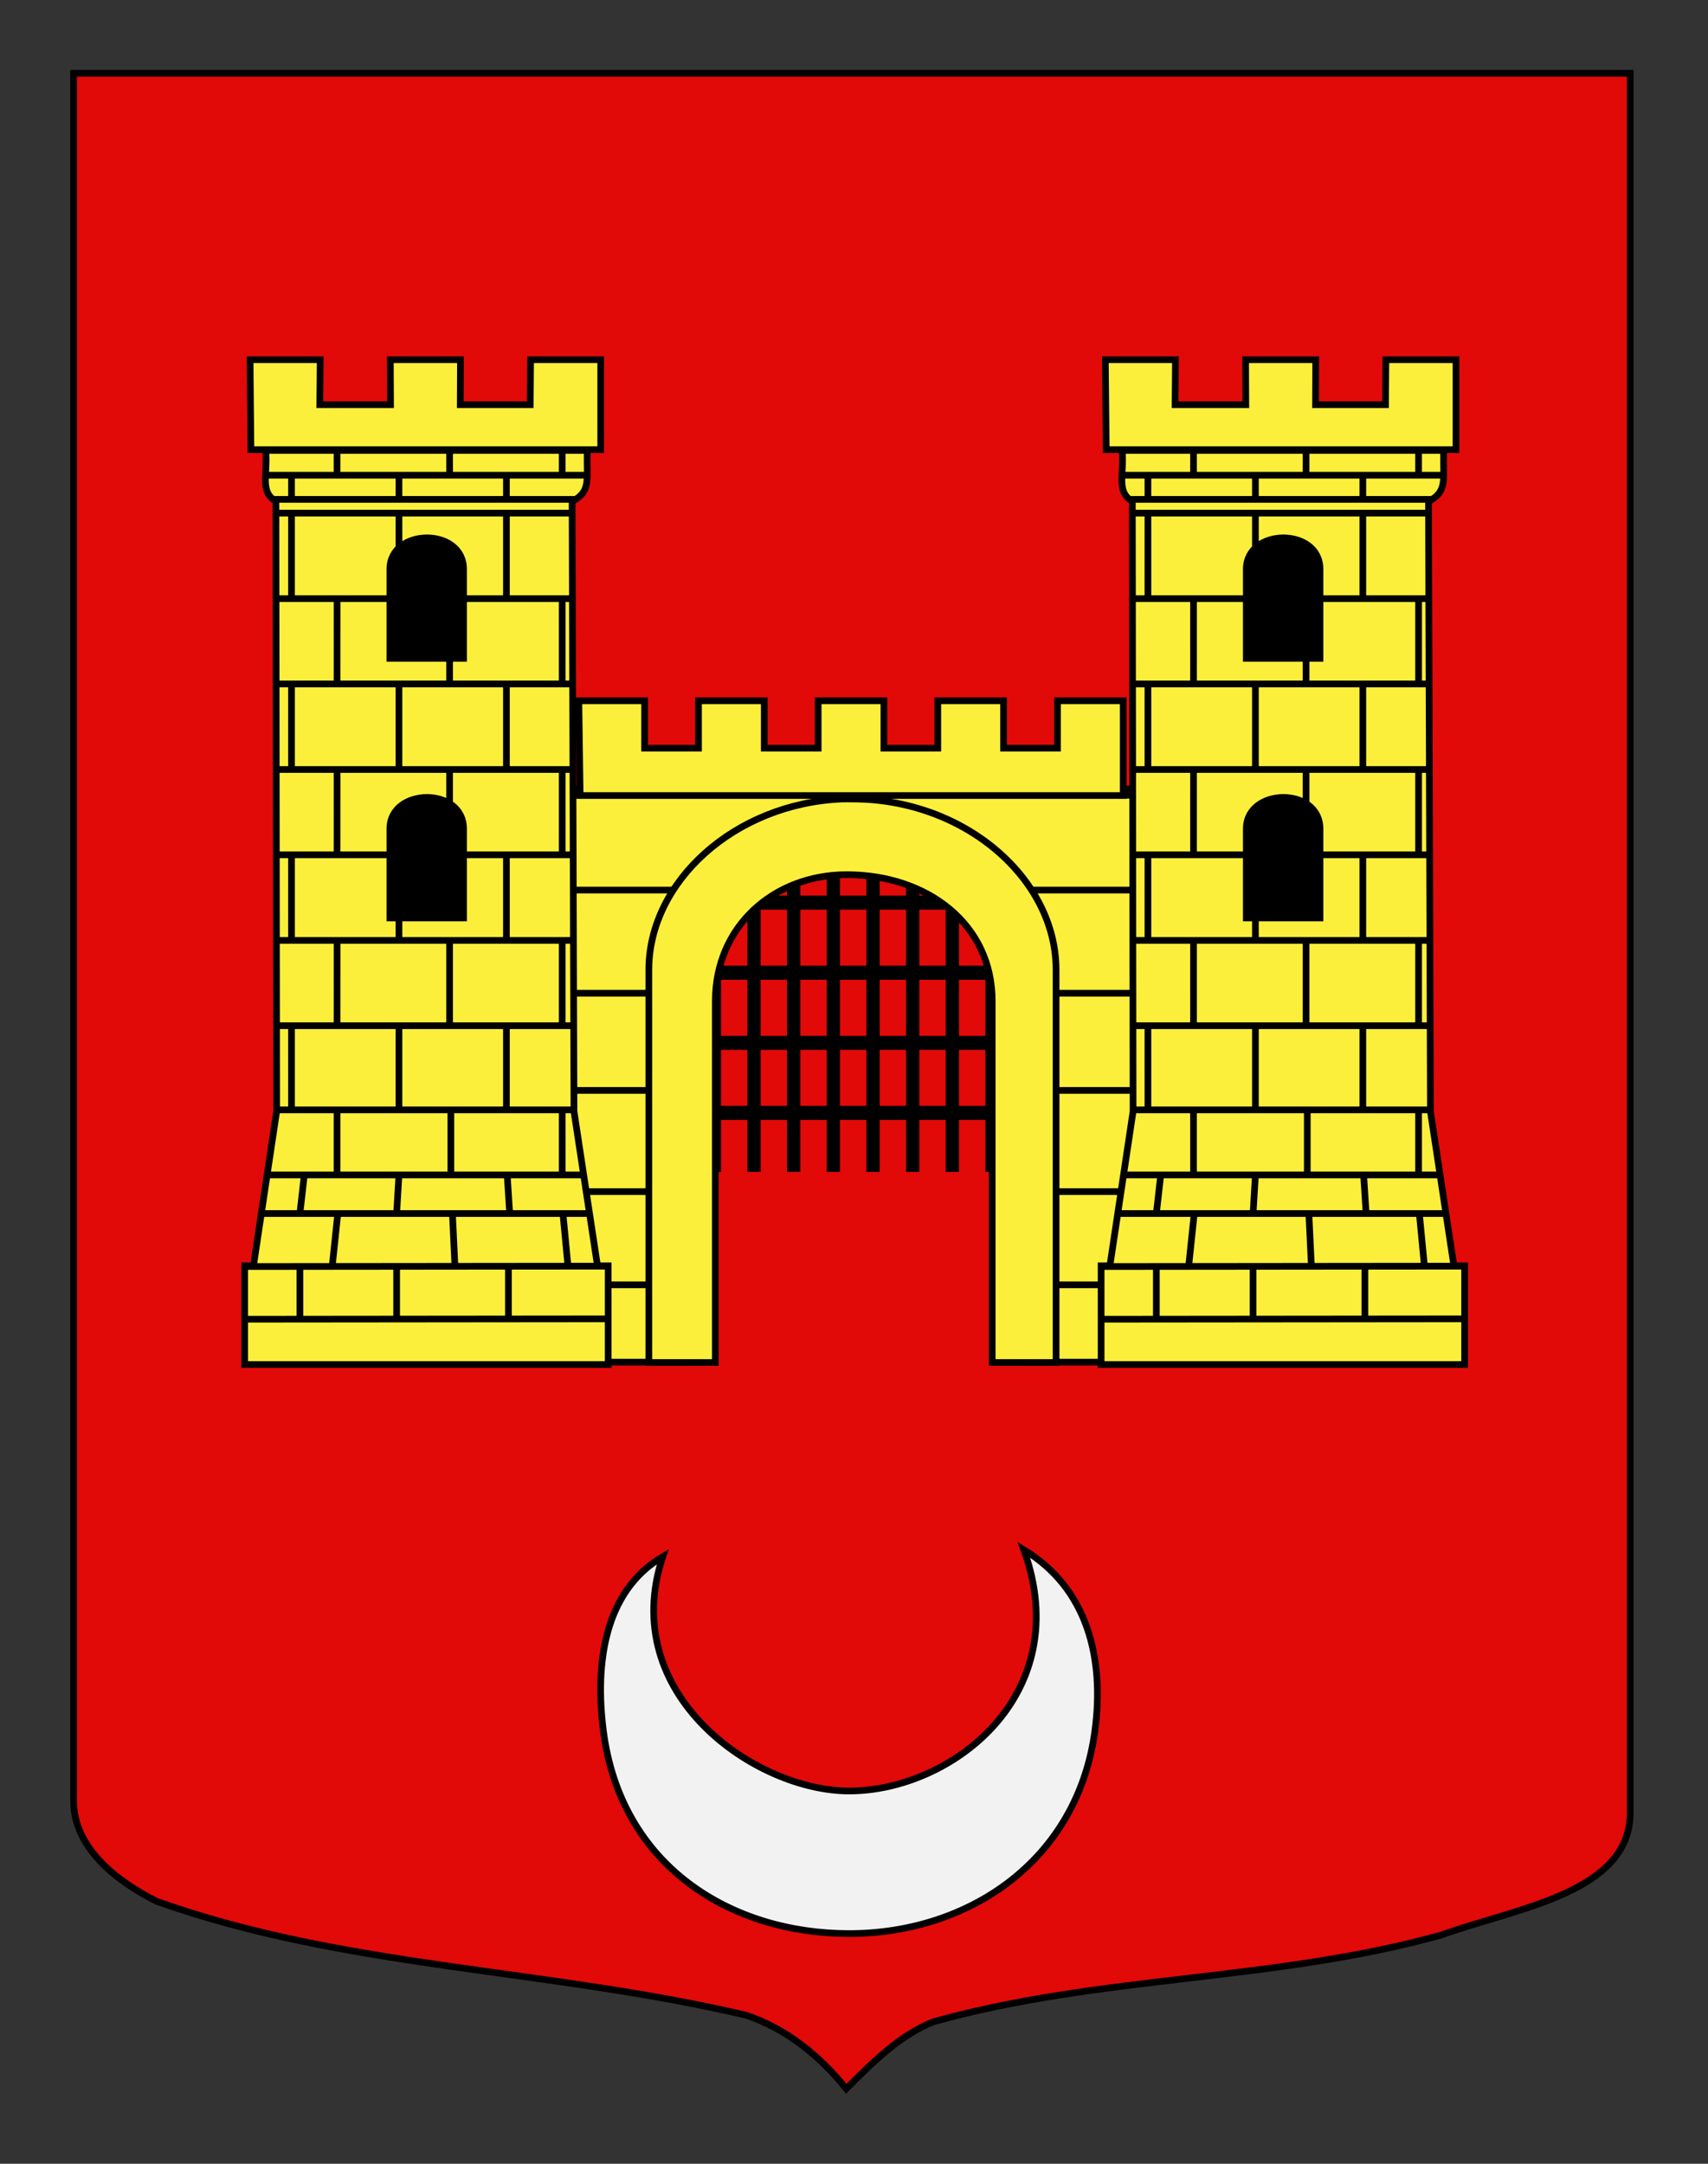 <?xml version="1.0" encoding="utf-8"?>
<!-- Generator: Adobe Illustrator 15.1.0, SVG Export Plug-In . SVG Version: 6.00 Build 0)  -->
<!DOCTYPE svg PUBLIC "-//W3C//DTD SVG 1.1//EN" "http://www.w3.org/Graphics/SVG/1.1/DTD/svg11.dtd">
<svg version="1.1" id="Calque_1" xmlns="http://www.w3.org/2000/svg" xmlns:xlink="http://www.w3.org/1999/xlink" x="0px" y="0px"
	 width="255.118px" height="323.149px" viewBox="0 0 255.118 323.149" enable-background="new 0 0 255.118 323.149"
	 xml:space="preserve">
<rect x="0" y="0" width="255.118" height="323.149" fill="#333333" stroke="none"/>
<path id="Fond_ecu" fill="#E20909" stroke="#000000" d="M10.994,10.948c78,0,154.505,0,232.505,0c0,135.583,0,149.083,0,259.752
	c0,12.043-17.099,14.25-28.1,18.25c-25,7-51,6-76,13c-5,2-9,6-13,10c-4-5-9-9-15-11c-30-7-60-7-88-17c-6-3-12.406-8-12.406-15
	C10.994,245.409,10.994,147.323,10.994,10.948z"/>
<g id="Chateau">
	<g id="Herse">
		<g>
			<rect x="102.982" y="123.534" stroke="#000000" stroke-width="0.5" width="48.91" height="1.604"/>
			<rect x="102.982" y="134.003" stroke="#000000" stroke-width="0.5" width="48.91" height="1.605"/>
			<rect x="102.982" y="144.473" stroke="#000000" stroke-width="0.5" width="48.91" height="1.605"/>
			<rect x="102.982" y="154.942" stroke="#000000" stroke-width="0.5" width="48.91" height="1.605"/>
			<rect x="102.982" y="165.407" stroke="#000000" stroke-width="0.5" width="48.91" height="1.605"/>
		</g>
		<g>
			<rect x="105.957" y="115.64" stroke="#000000" stroke-width="0.5" width="1.485" height="59.132"/>
			<rect x="111.882" y="115.64" stroke="#000000" stroke-width="0.5" width="1.484" height="59.132"/>
			<rect x="117.807" y="115.64" stroke="#000000" stroke-width="0.5" width="1.485" height="59.132"/>
			<rect x="123.732" y="115.64" stroke="#000000" stroke-width="0.5" width="1.484" height="59.132"/>
			<rect x="129.658" y="115.64" stroke="#000000" stroke-width="0.5" width="1.484" height="59.132"/>
			<rect x="135.583" y="115.64" stroke="#000000" stroke-width="0.5" width="1.485" height="59.132"/>
			<rect x="141.507" y="115.64" stroke="#000000" stroke-width="0.5" width="1.485" height="59.132"/>
			<rect x="147.433" y="115.64" stroke="#000000" stroke-width="0.5" width="1.484" height="59.132"/>
		</g>
	</g>
	<g id="Corps_central">
		<path fill="#FCEF3C" stroke="#000000" d="M102.304,203.433H71.579v-85.616h110.255v85.616h-28.451
			c0,0,12.639-78.228-26.416-78.228C88.772,125.205,102.304,203.433,102.304,203.433z"/>
		<g>
			<line fill="#FCEF3C" stroke="#000000" x1="153.606" y1="132.925" x2="170.042" y2="132.925"/>
			<line fill="#FCEF3C" stroke="#000000" x1="153.606" y1="148.331" x2="170.042" y2="148.331"/>
			<line fill="#FCEF3C" stroke="#000000" x1="153.606" y1="162.848" x2="170.042" y2="162.848"/>
			<line fill="#FCEF3C" stroke="#000000" x1="153.606" y1="177.957" x2="170.042" y2="177.957"/>
			<line fill="#FCEF3C" stroke="#000000" x1="153.606" y1="191.883" x2="170.042" y2="191.883"/>
		</g>
		<g>
			<line fill="#FCEF3C" stroke="#000000" x1="83.871" y1="132.925" x2="100.306" y2="132.925"/>
			<line fill="#FCEF3C" stroke="#000000" x1="83.871" y1="148.331" x2="100.306" y2="148.331"/>
			<line fill="#FCEF3C" stroke="#000000" x1="83.871" y1="162.848" x2="100.306" y2="162.848"/>
			<line fill="#FCEF3C" stroke="#000000" x1="83.871" y1="177.957" x2="100.306" y2="177.957"/>
			<line fill="#FCEF3C" stroke="#000000" x1="83.871" y1="191.883" x2="100.306" y2="191.883"/>
		</g>
		<line fill="#FCEF3C" stroke="#000000" x1="85.868" y1="118.766" x2="168.93" y2="118.766"/>
		<path id="Porche" fill="#FCEF3C" stroke="#000000" d="M148.202,203.488v-53.995c0-11.483-9.696-18.863-21.723-18.863
			c-10.933,0-19.63,7.74-19.63,18.863v53.995h-9.935v-58.644c0-13.179,12.812-24.856,28.874-25.518c0.524-0.019,1.02,0,1.545,0
			c16.783,0,30.409,11.912,30.409,25.518v58.64h-9.539V203.488z"/>
		<path id="Crenaux_3_" fill="#FCEF3C" stroke="#000000" d="M86.457,104.655l0.194,14.155h81.121v-14.155h-9.824v7.08h-8.05v-7.08
			h-9.825v7.08h-8.047v-7.08h-9.82v7.08h-8.051v-7.08h-9.821v7.08h-8.05v-7.08H86.457z"/>
	</g>
	<g id="Tour_1_">
		<path id="path94881_2_" fill="#FCEF3C" stroke="#000000" d="M167.611,67.273h48.017c-0.073,4.665,0.531,5.989-2.107,7.562h-44.463
			C166.704,73.316,167.923,70.986,167.611,67.273L167.611,67.273z"/>
		<path id="path94879_1_" fill="#FCEF3C" stroke="#000000" d="M169.244,165.964l-3.462,23.082h-1.311v14.738h54.294v-3.074v-11.664
			h-1.602l-3.506-23.082l-0.285-91.387h-44.239L169.244,165.964z"/>
		<g>
			<line fill="#FCEF3C" stroke="#000000" x1="167.607" y1="70.97" x2="215.64" y2="70.97"/>
			<line fill="#FCEF3C" stroke="#000000" x1="178.268" y1="67.176" x2="178.268" y2="70.97"/>
			<line fill="#FCEF3C" stroke="#000000" x1="195.08" y1="67.176" x2="195.08" y2="70.97"/>
			<line fill="#FCEF3C" stroke="#000000" x1="171.462" y1="70.97" x2="171.462" y2="74.461"/>
			<line fill="#FCEF3C" stroke="#000000" x1="187.515" y1="70.97" x2="187.515" y2="74.835"/>
			<line fill="#FCEF3C" stroke="#000000" x1="211.891" y1="67.176" x2="211.891" y2="70.97"/>
			<line fill="#FCEF3C" stroke="#000000" x1="203.561" y1="70.97" x2="203.561" y2="74.835"/>
		</g>
		<g>
			<g>
				<line fill="#FCEF3C" stroke="#000000" x1="169.244" y1="76.63" x2="213.674" y2="76.63"/>
				<line fill="#FCEF3C" stroke="#000000" x1="171.462" y1="76.63" x2="171.462" y2="89.408"/>
				<line fill="#FCEF3C" stroke="#000000" x1="187.515" y1="76.63" x2="187.515" y2="89.408"/>
				<line fill="#FCEF3C" stroke="#000000" x1="203.561" y1="76.63" x2="203.561" y2="89.408"/>
			</g>
			<g>
				<path fill="#FCEF3C" stroke="#000000" d="M178.268,76.63"/>
				<path fill="#FCEF3C" stroke="#000000" d="M178.272,68.565"/>
				<path fill="#FCEF3C" stroke="#000000" d="M195.08,76.63"/>
				<path fill="#FCEF3C" stroke="#000000" d="M195.08,68.565"/>
				<path fill="#FCEF3C" stroke="#000000" d="M211.891,76.63"/>
				<path fill="#FCEF3C" stroke="#000000" d="M211.891,68.565"/>
			</g>
		</g>
		<g>
			<g>
				<line fill="#FCEF3C" stroke="#000000" x1="169.244" y1="102.145" x2="213.674" y2="102.145"/>
				<line fill="#FCEF3C" stroke="#000000" x1="171.462" y1="102.145" x2="171.462" y2="114.922"/>
				<line fill="#FCEF3C" stroke="#000000" x1="187.515" y1="102.145" x2="187.515" y2="114.922"/>
				<line fill="#FCEF3C" stroke="#000000" x1="203.561" y1="102.145" x2="203.561" y2="114.922"/>
			</g>
			<g>
				<line fill="#FCEF3C" stroke="#000000" x1="169.3" y1="89.408" x2="213.674" y2="89.408"/>
				<line fill="#FCEF3C" stroke="#000000" x1="178.272" y1="89.413" x2="178.268" y2="102.143"/>
				<line fill="#FCEF3C" stroke="#000000" x1="195.08" y1="89.413" x2="195.08" y2="102.143"/>
				<line fill="#FCEF3C" stroke="#000000" x1="211.891" y1="89.413" x2="211.891" y2="102.143"/>
			</g>
		</g>
		<g>
			<g>
				<line fill="#FCEF3C" stroke="#000000" x1="169.244" y1="127.66" x2="213.674" y2="127.66"/>
				<line fill="#FCEF3C" stroke="#000000" x1="171.462" y1="127.66" x2="171.462" y2="140.448"/>
				<line fill="#FCEF3C" stroke="#000000" x1="187.515" y1="127.66" x2="187.515" y2="140.448"/>
				<line fill="#FCEF3C" stroke="#000000" x1="203.561" y1="127.66" x2="203.561" y2="140.448"/>
			</g>
			<g>
				<line fill="#FCEF3C" stroke="#000000" x1="169.3" y1="114.922" x2="213.674" y2="114.922"/>
				<line fill="#FCEF3C" stroke="#000000" x1="178.272" y1="114.928" x2="178.268" y2="127.66"/>
				<line fill="#FCEF3C" stroke="#000000" x1="195.08" y1="114.928" x2="195.08" y2="127.66"/>
				<line fill="#FCEF3C" stroke="#000000" x1="211.891" y1="114.928" x2="211.891" y2="127.66"/>
			</g>
		</g>
		<g>
			<g>
				<line fill="#FCEF3C" stroke="#000000" x1="169.244" y1="153.185" x2="213.674" y2="153.185"/>
				<line fill="#FCEF3C" stroke="#000000" x1="171.462" y1="153.185" x2="171.462" y2="165.964"/>
				<line fill="#FCEF3C" stroke="#000000" x1="187.515" y1="153.185" x2="187.515" y2="165.964"/>
				<line fill="#FCEF3C" stroke="#000000" x1="203.561" y1="153.185" x2="203.561" y2="165.964"/>
			</g>
			<g>
				<line fill="#FCEF3C" stroke="#000000" x1="169.3" y1="140.448" x2="213.674" y2="140.448"/>
				<line fill="#FCEF3C" stroke="#000000" x1="178.272" y1="140.452" x2="178.268" y2="153.183"/>
				<line fill="#FCEF3C" stroke="#000000" x1="195.08" y1="140.452" x2="195.08" y2="153.183"/>
				<line fill="#FCEF3C" stroke="#000000" x1="211.891" y1="140.452" x2="211.891" y2="153.183"/>
			</g>
		</g>
		<g>
			<line fill="#FCEF3C" stroke="#000000" x1="169.119" y1="165.754" x2="213.658" y2="165.754"/>
			<line fill="#FCEF3C" stroke="#000000" x1="167.819" y1="175.47" x2="215.147" y2="175.47"/>
			<line fill="#FCEF3C" stroke="#000000" x1="166.723" y1="181.236" x2="216.028" y2="181.236"/>
			<line fill="#FCEF3C" stroke="#000000" x1="164.37" y1="189.148" x2="218.75" y2="189.093"/>
			<line fill="#FCEF3C" stroke="#000000" x1="164.442" y1="197.018" x2="218.75" y2="196.966"/>
			<line fill="#FCEF3C" stroke="#000000" x1="178.378" y1="181.236" x2="177.549" y2="189.093"/>
			<line fill="#FCEF3C" stroke="#000000" x1="172.718" y1="189.093" x2="172.718" y2="196.966"/>
			<line fill="#FCEF3C" stroke="#000000" x1="173.378" y1="175.47" x2="172.718" y2="181.236"/>
			<line fill="#FCEF3C" stroke="#000000" x1="187.168" y1="189.093" x2="187.168" y2="196.966"/>
			<line fill="#FCEF3C" stroke="#000000" x1="187.515" y1="175.47" x2="187.168" y2="181.236"/>
			<line fill="#FCEF3C" stroke="#000000" x1="212.002" y1="181.236" x2="212.76" y2="189.093"/>
			<line fill="#FCEF3C" stroke="#000000" x1="203.865" y1="189.093" x2="203.865" y2="196.966"/>
			<line fill="#FCEF3C" stroke="#000000" x1="203.68" y1="175.47" x2="204.052" y2="181.236"/>
			<line fill="#FCEF3C" stroke="#000000" x1="178.268" y1="165.754" x2="178.268" y2="175.47"/>
			<line fill="#FCEF3C" stroke="#000000" x1="195.265" y1="165.754" x2="195.265" y2="175.47"/>
			<line fill="#FCEF3C" stroke="#000000" x1="211.891" y1="165.754" x2="211.891" y2="175.47"/>
			<line fill="#FCEF3C" stroke="#000000" x1="195.501" y1="181.236" x2="195.88" y2="189.148"/>
		</g>
		<g id="Fenetre_milieu_1_">
			<path stroke="#000000" d="M186.156,85.015c0-6.185,11.005-6.307,11.005,0c0,3.578,0,13.306,0,13.306h-11.005
				C186.156,98.321,186.156,88.748,186.156,85.015z"/>
		</g>
		<g id="Fenetre_haut_1_">
			<path stroke="#000000" d="M186.156,123.78c0-6.185,11.005-6.308,11.005,0c0,3.576,0,13.313,0,13.313h-11.005
				C186.156,137.093,186.156,127.511,186.156,123.78z"/>
		</g>
		<path id="Créneaux_1_" fill="#FCEF3C" stroke="#000000" d="M37.351,53.721l0.126,13.437h52.25V53.721H79.252l-0.053,6.72H68.75
			l0.027-6.72H58.302l0.03,6.72H47.768l0.059-6.72H37.351z"/>
	</g>
	<g id="Tour_2_">
		<path id="path94881_1_" fill="#FCEF3C" stroke="#000000" d="M39.688,67.273h48.017c-0.074,4.665,0.537,5.989-2.105,7.562H41.136
			C38.78,73.316,40.002,70.986,39.688,67.273L39.688,67.273z"/>
		<path id="path94879_2_" fill="#FCEF3C" stroke="#000000" d="M41.323,165.964l-3.463,23.082h-1.312v14.738h54.295v-3.074v-11.664
			h-1.599l-3.512-23.082l-0.281-91.387H41.209L41.323,165.964z"/>
		<g>
			<line fill="#FCEF3C" stroke="#000000" x1="39.685" y1="70.97" x2="87.716" y2="70.97"/>
			<line fill="#FCEF3C" stroke="#000000" x1="50.345" y1="67.176" x2="50.345" y2="70.97"/>
			<line fill="#FCEF3C" stroke="#000000" x1="67.159" y1="67.176" x2="67.159" y2="70.97"/>
			<line fill="#FCEF3C" stroke="#000000" x1="43.542" y1="70.97" x2="43.542" y2="74.461"/>
			<line fill="#FCEF3C" stroke="#000000" x1="59.59" y1="70.97" x2="59.59" y2="74.835"/>
			<line fill="#FCEF3C" stroke="#000000" x1="83.968" y1="67.176" x2="83.968" y2="70.97"/>
			<line fill="#FCEF3C" stroke="#000000" x1="75.641" y1="70.97" x2="75.641" y2="74.835"/>
		</g>
		<g>
			<g>
				<line fill="#FCEF3C" stroke="#000000" x1="41.323" y1="76.63" x2="85.752" y2="76.63"/>
				<line fill="#FCEF3C" stroke="#000000" x1="43.542" y1="76.63" x2="43.542" y2="89.408"/>
				<line fill="#FCEF3C" stroke="#000000" x1="59.59" y1="76.63" x2="59.59" y2="89.408"/>
				<line fill="#FCEF3C" stroke="#000000" x1="75.641" y1="76.63" x2="75.641" y2="89.408"/>
			</g>
			<g>
				<path fill="#FCEF3C" stroke="#000000" d="M50.345,76.63"/>
				<path fill="#FCEF3C" stroke="#000000" d="M50.351,68.565"/>
				<path fill="#FCEF3C" stroke="#000000" d="M67.159,76.63"/>
				<path fill="#FCEF3C" stroke="#000000" d="M67.159,68.565"/>
				<path fill="#FCEF3C" stroke="#000000" d="M83.968,76.63"/>
				<path fill="#FCEF3C" stroke="#000000" d="M83.968,68.565"/>
			</g>
		</g>
		<g>
			<g>
				<line fill="#FCEF3C" stroke="#000000" x1="41.323" y1="102.145" x2="85.752" y2="102.145"/>
				<line fill="#FCEF3C" stroke="#000000" x1="43.542" y1="102.145" x2="43.542" y2="114.922"/>
				<line fill="#FCEF3C" stroke="#000000" x1="59.59" y1="102.145" x2="59.59" y2="114.922"/>
				<line fill="#FCEF3C" stroke="#000000" x1="75.641" y1="102.145" x2="75.641" y2="114.922"/>
			</g>
			<g>
				<line fill="#FCEF3C" stroke="#000000" x1="41.376" y1="89.408" x2="85.752" y2="89.408"/>
				<line fill="#FCEF3C" stroke="#000000" x1="50.351" y1="89.413" x2="50.345" y2="102.143"/>
				<line fill="#FCEF3C" stroke="#000000" x1="67.159" y1="89.413" x2="67.159" y2="102.143"/>
				<line fill="#FCEF3C" stroke="#000000" x1="83.968" y1="89.413" x2="83.968" y2="102.143"/>
			</g>
		</g>
		<g>
			<g>
				<line fill="#FCEF3C" stroke="#000000" x1="41.323" y1="127.66" x2="85.752" y2="127.66"/>
				<line fill="#FCEF3C" stroke="#000000" x1="43.542" y1="127.66" x2="43.542" y2="140.448"/>
				<line fill="#FCEF3C" stroke="#000000" x1="59.59" y1="127.66" x2="59.59" y2="140.448"/>
				<line fill="#FCEF3C" stroke="#000000" x1="75.641" y1="127.66" x2="75.641" y2="140.448"/>
			</g>
			<g>
				<line fill="#FCEF3C" stroke="#000000" x1="41.376" y1="114.922" x2="85.752" y2="114.922"/>
				<line fill="#FCEF3C" stroke="#000000" x1="50.351" y1="114.928" x2="50.345" y2="127.66"/>
				<line fill="#FCEF3C" stroke="#000000" x1="67.159" y1="114.928" x2="67.159" y2="127.66"/>
				<line fill="#FCEF3C" stroke="#000000" x1="83.968" y1="114.928" x2="83.968" y2="127.66"/>
			</g>
		</g>
		<g>
			<g>
				<line fill="#FCEF3C" stroke="#000000" x1="41.323" y1="153.185" x2="85.752" y2="153.185"/>
				<line fill="#FCEF3C" stroke="#000000" x1="43.542" y1="153.185" x2="43.542" y2="165.964"/>
				<line fill="#FCEF3C" stroke="#000000" x1="59.59" y1="153.185" x2="59.59" y2="165.964"/>
				<line fill="#FCEF3C" stroke="#000000" x1="75.641" y1="153.185" x2="75.641" y2="165.964"/>
			</g>
			<g>
				<line fill="#FCEF3C" stroke="#000000" x1="41.376" y1="140.448" x2="85.752" y2="140.448"/>
				<line fill="#FCEF3C" stroke="#000000" x1="50.351" y1="140.452" x2="50.345" y2="153.183"/>
				<line fill="#FCEF3C" stroke="#000000" x1="67.159" y1="140.452" x2="67.159" y2="153.183"/>
				<line fill="#FCEF3C" stroke="#000000" x1="83.968" y1="140.452" x2="83.968" y2="153.183"/>
			</g>
		</g>
		<g>
			<line fill="#FCEF3C" stroke="#000000" x1="41.197" y1="165.754" x2="85.734" y2="165.754"/>
			<line fill="#FCEF3C" stroke="#000000" x1="39.897" y1="175.47" x2="87.223" y2="175.47"/>
			<line fill="#FCEF3C" stroke="#000000" x1="38.802" y1="181.236" x2="88.106" y2="181.236"/>
			<line fill="#FCEF3C" stroke="#000000" x1="36.448" y1="189.148" x2="90.829" y2="189.093"/>
			<line fill="#FCEF3C" stroke="#000000" x1="36.521" y1="197.018" x2="90.829" y2="196.966"/>
			<line fill="#FCEF3C" stroke="#000000" x1="50.455" y1="181.236" x2="49.626" y2="189.093"/>
			<line fill="#FCEF3C" stroke="#000000" x1="44.794" y1="189.093" x2="44.794" y2="196.966"/>
			<line fill="#FCEF3C" stroke="#000000" x1="45.455" y1="175.47" x2="44.794" y2="181.236"/>
			<line fill="#FCEF3C" stroke="#000000" x1="59.244" y1="189.093" x2="59.244" y2="196.966"/>
			<line fill="#FCEF3C" stroke="#000000" x1="59.59" y1="175.47" x2="59.244" y2="181.236"/>
			<line fill="#FCEF3C" stroke="#000000" x1="84.083" y1="181.236" x2="84.837" y2="189.093"/>
			<line fill="#FCEF3C" stroke="#000000" x1="75.944" y1="189.093" x2="75.944" y2="196.966"/>
			<line fill="#FCEF3C" stroke="#000000" x1="75.76" y1="175.47" x2="76.129" y2="181.236"/>
			<line fill="#FCEF3C" stroke="#000000" x1="50.345" y1="165.754" x2="50.345" y2="175.47"/>
			<line fill="#FCEF3C" stroke="#000000" x1="67.342" y1="165.754" x2="67.342" y2="175.47"/>
			<line fill="#FCEF3C" stroke="#000000" x1="83.968" y1="165.754" x2="83.968" y2="175.47"/>
			<line fill="#FCEF3C" stroke="#000000" x1="67.578" y1="181.236" x2="67.954" y2="189.148"/>
		</g>
		<g id="Fenetre_milieu_2_">
			<path stroke="#000000" d="M58.234,85.015c0-6.185,11.004-6.307,11.004,0c0,3.578,0,13.306,0,13.306H58.234
				C58.234,98.321,58.234,88.748,58.234,85.015z"/>
		</g>
		<g id="Fenetre_haut_2_">
			<path stroke="#000000" d="M58.234,123.78c0-6.185,11.004-6.308,11.004,0c0,3.576,0,13.313,0,13.313H58.234
				C58.234,137.093,58.234,127.511,58.234,123.78z"/>
		</g>
		<path id="Créneaux" fill="#FCEF3C" stroke="#000000" d="M165.101,53.721l0.127,13.437h52.25V53.721h-10.476l-0.054,6.72H196.5
			l0.027-6.72h-10.475l0.029,6.72h-10.564l0.059-6.72H165.101z"/>
	</g>
</g>
<path fill="#F2F2F2" stroke="#000000" d="M90.112,258.417c2.585,20.361,19.125,30.356,36.72,30.356
	c17.786,0,34.132-10.823,36.72-30.356c1.419-10.7-1.06-21.181-10.622-26.962c7.842,21.685-10.798,36.021-26.098,36.021
	c-13.961,0-34.718-14.348-27.833-34.998C90.202,237.64,88.862,248.571,90.112,258.417z"/>
</svg>
